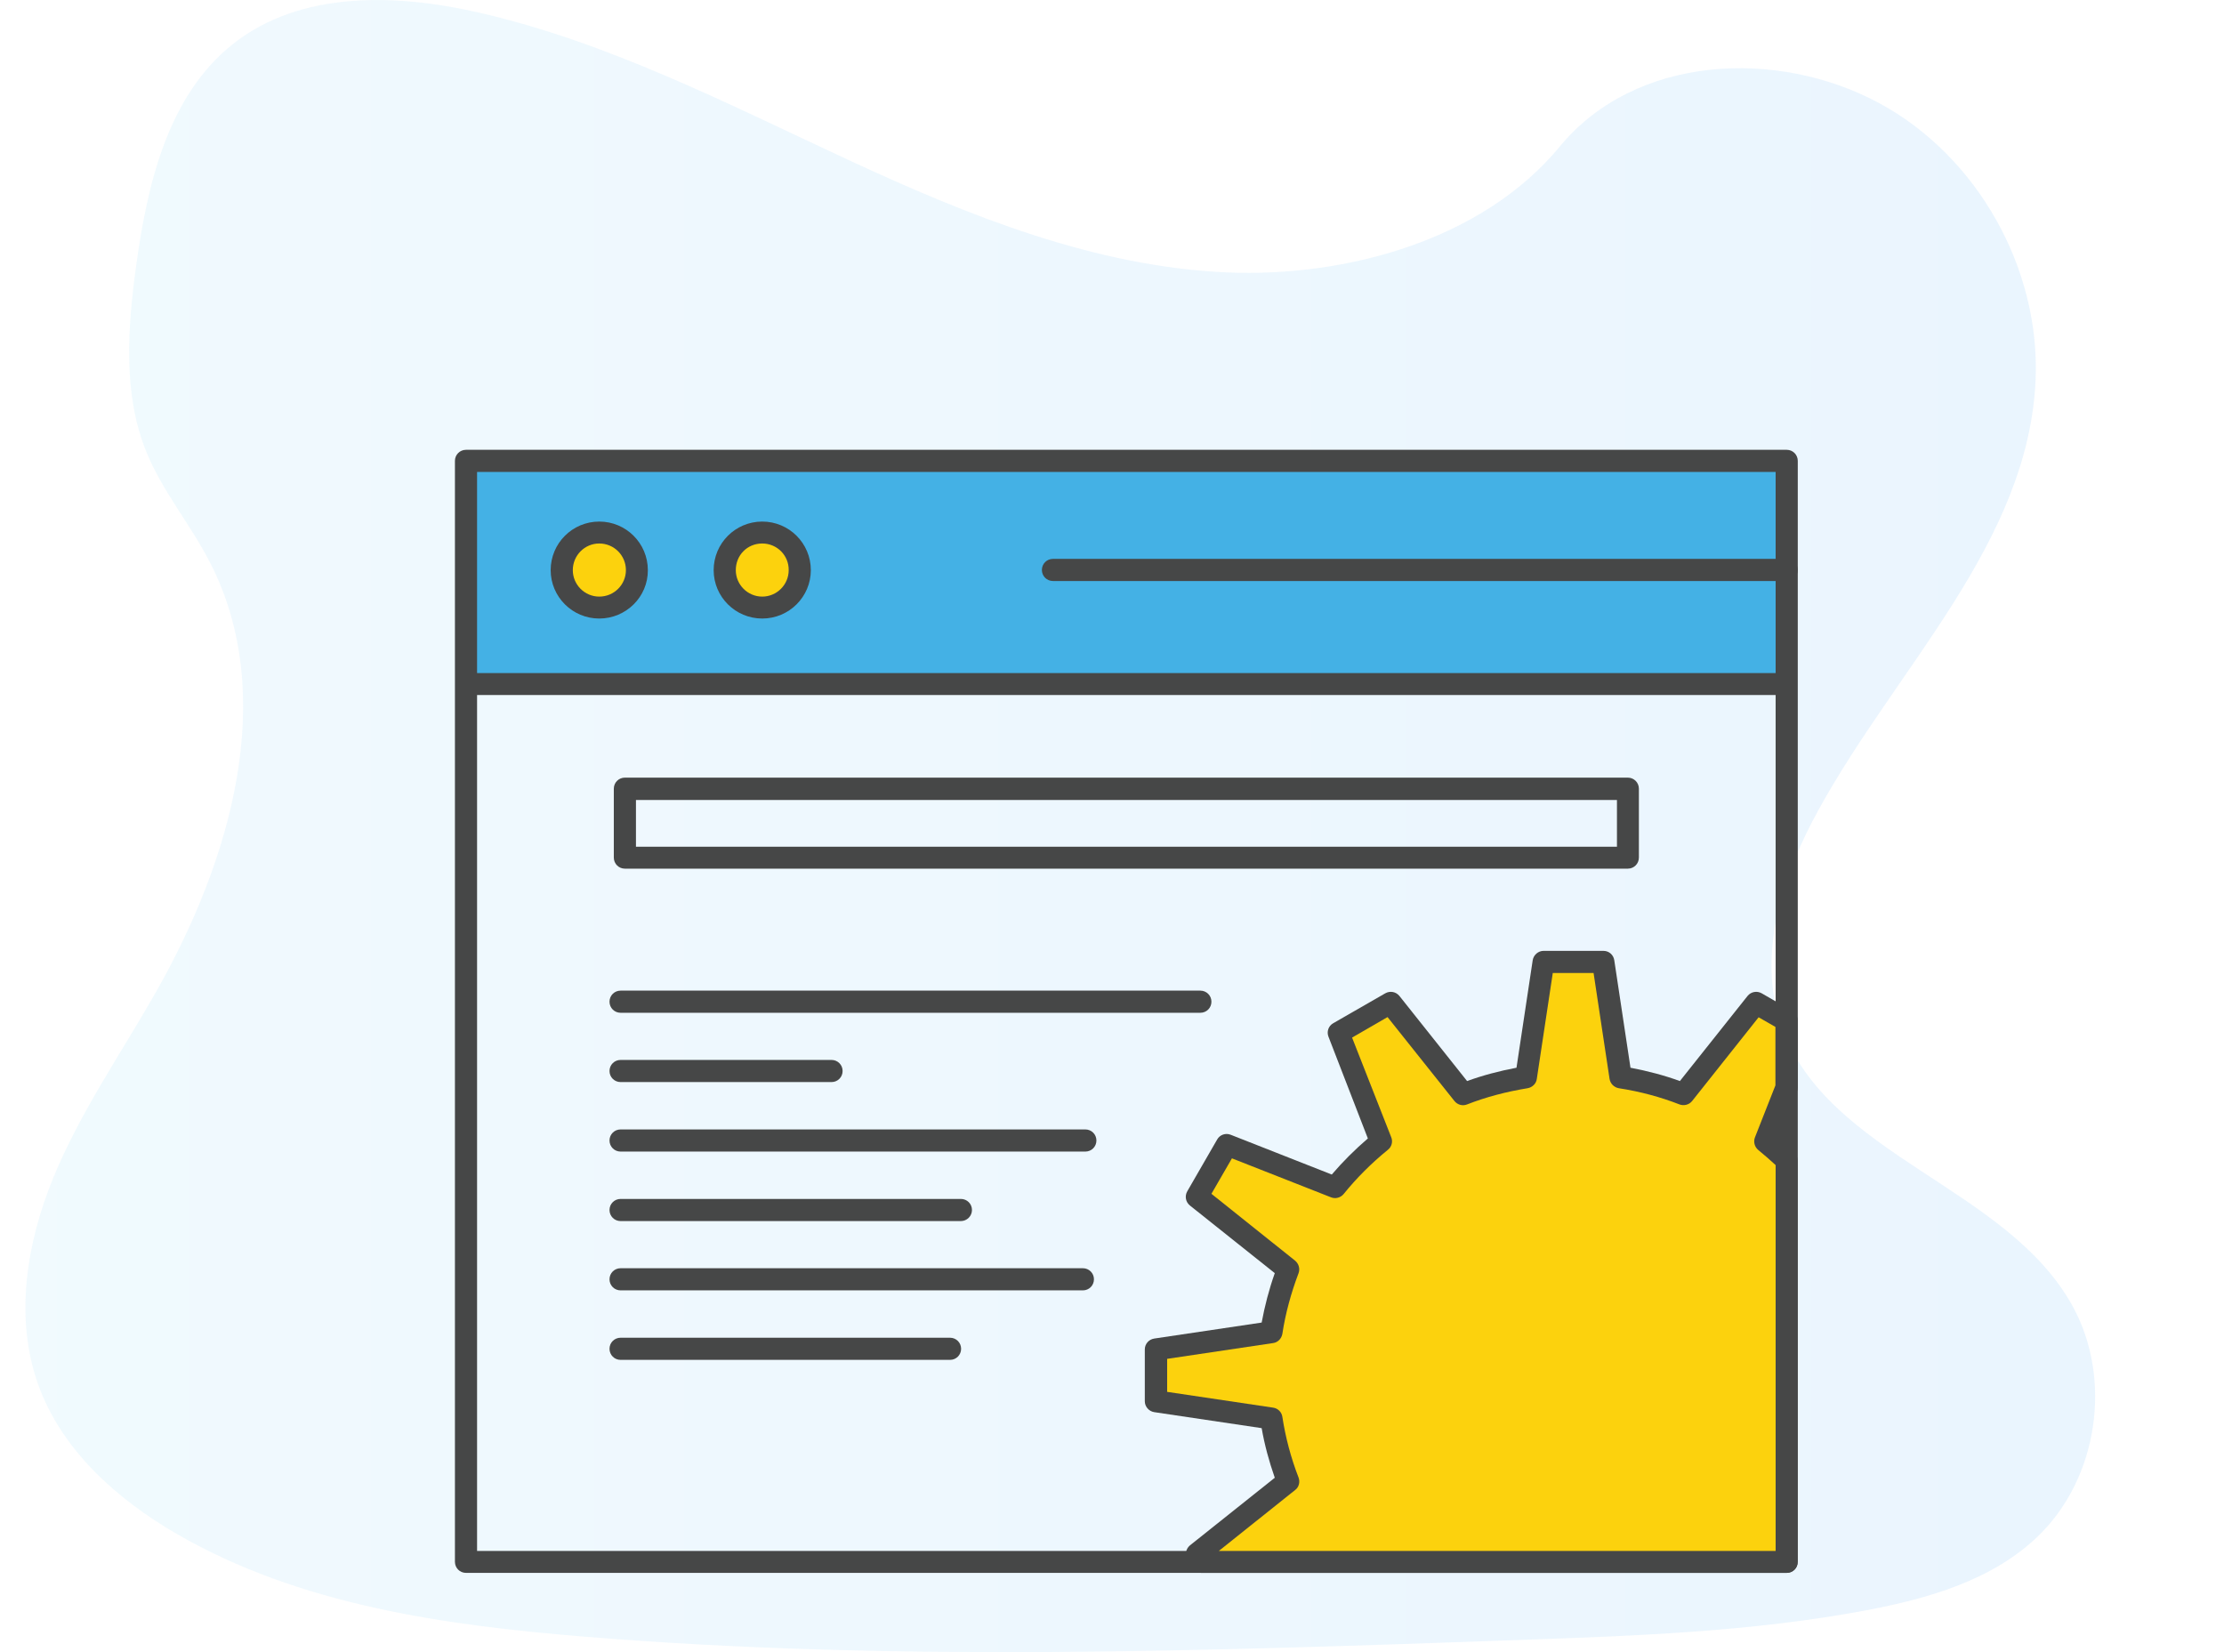 <?xml version="1.0" encoding="utf-8"?>
<!-- Generator: Adobe Illustrator 23.0.1, SVG Export Plug-In . SVG Version: 6.00 Build 0)  -->
<svg version="1.1" id="Layer_1" xmlns="http://www.w3.org/2000/svg" xmlns:xlink="http://www.w3.org/1999/xlink" x="0px" y="0px"
	 viewBox="0 0 1084.8 805.9" style="enable-background:new 0 0 1084.8 805.9;" xml:space="preserve">
<style type="text/css">
	.st0{opacity:0.1;fill:url(#SVGID_1_);enable-background:new    ;}
	.st1{fill:#464747;}
	.st2{fill:#FCD20D;}
	.st3{fill:#44B1E5;}
</style>
<title>smiley face</title>
<linearGradient id="SVGID_1_" gradientUnits="userSpaceOnUse" x1="12.395" y1="409.069" x2="1021.949" y2="409.069" gradientTransform="matrix(1 0 0 -1 0 812)">
	<stop  offset="0" style="stop-color:#74D1FB"/>
	<stop  offset="1" style="stop-color:#329EF7"/>
</linearGradient>
<path class="st0" d="M599,132.9c-64.7-2.7-126.4-27.6-185.2-54.9S296.6,20.5,233.4,6.1c-40.6-9.3-87.1-10.6-119.8,15.4
	C82,46.5,71.9,89.6,66.4,129.7c-4.1,30.1-6.5,61.8,4.7,90c7.8,19.6,21.8,36,31.4,54.8C136,339.8,112.3,420.3,76,484
	c-17,29.9-36.8,58.4-49.9,90.2S7,642.5,18.5,675c11.4,32.2,38.5,56.3,67.9,73.3c59.7,34.5,130,44.4,198.6,50
	c151.8,12.4,304.5,7,456.7,1.6c56.3-2,112.9-4,168.3-14.4c30.8-5.8,62.6-14.9,84.9-37c28.4-28.1,35.4-75.6,16.4-110.8
	c-31.9-59-120-73.7-142.3-137c-12.3-34.9,0.3-73.7,18.2-106c38.2-69.4,102.3-130.2,105.7-209.5c2.3-54.5-28.5-109-76.1-134.8
	c-49.9-27-119.2-23.6-156,21.1C722.8,117.5,656.1,135.2,599,132.9z"/>
<path class="st1" d="M871.5,219.4H227.3c-3,0-5.4,2.4-5.4,5.4v537c0,3,2.4,5.4,5.4,5.4h644.2c3,0,5.4-2.4,5.4-5.4v-537
	C876.9,221.8,874.5,219.4,871.5,219.4z M866.1,756.5H232.7V339h633.4L866.1,756.5L866.1,756.5z"/>
<path class="st1" d="M871.5,767.2H586c-1.9,0-3.7-1-4.7-2.7l-2.2-3.8c-1.3-2.3-0.7-5.2,1.3-6.9l41.4-33c-2.8-8-5-16.1-6.4-24.2
	l-52.4-7.8c-2.6-0.4-4.6-2.7-4.6-5.3v-25.3c0-2.7,2-4.9,4.6-5.3l52.4-7.8c1.5-8.1,3.6-16.2,6.4-24.1l-41.4-33
	c-2.1-1.7-2.6-4.6-1.3-6.9l14.6-25.3c1.3-2.3,4.1-3.3,6.6-2.3l49.3,19.4c5.3-6.2,11.2-12.1,17.6-17.6L648,505.7
	c-1-2.5,0-5.3,2.3-6.6l25.4-14.6c2.3-1.3,5.2-0.8,6.9,1.3l33,41.5c7.7-2.8,15.7-4.9,24.1-6.5l7.9-52.4c0.4-2.6,2.7-4.6,5.3-4.6h29.2
	c2.7,0,4.9,1.9,5.3,4.6l7.9,52.4c8.4,1.6,16.4,3.7,24.1,6.5l33-41.5c1.7-2.1,4.6-2.6,6.9-1.3l14.9,8.6c1.7,1,2.7,2.7,2.7,4.7v32.6
	c0,0.7-0.1,1.4-0.4,2l-9,22.7c2.9,2.4,5.4,4.8,7.7,7c1,1,1.6,2.4,1.6,3.9v195.9C876.9,764.8,874.5,767.2,871.5,767.2z"/>
<path class="st2" d="M594.5,756.5h271.6V568.3c-2.5-2.3-5.3-4.8-8.5-7.4c-1.8-1.5-2.4-4-1.6-6.1l10-25.4v-28.5l-8.2-4.7L825.4,537
	c-1.5,1.9-4,2.5-6.2,1.7c-9.2-3.6-19.2-6.3-29.6-7.9c-2.3-0.4-4.1-2.2-4.5-4.5l-7.8-51.7h-19.9l-7.8,51.7c-0.3,2.3-2.2,4.1-4.5,4.5
	c-10.4,1.7-20.3,4.3-29.5,7.9c-2.2,0.9-4.7,0.2-6.2-1.7l-32.6-40.9l-17.3,10l19.1,48.6c0.9,2.2,0.2,4.7-1.6,6.1
	c-8.1,6.6-15.4,13.9-21.6,21.6c-1.5,1.8-4,2.5-6.2,1.6l-48.3-19l-10,17.3l40.8,32.6c1.8,1.5,2.5,3.9,1.7,6.1
	c-3.7,9.8-6.4,19.7-7.9,29.6c-0.4,2.3-2.2,4.2-4.5,4.5l-51.7,7.7v16.1l51.7,7.7c2.3,0.3,4.2,2.2,4.5,4.5c1.5,9.8,4.1,19.8,7.9,29.6
	c0.8,2.2,0.2,4.7-1.7,6.1L594.5,756.5z"/>
<rect x="232.7" y="230.2" class="st3" width="633.4" height="98.1"/>
<path class="st1" d="M292.3,301.7c-13.1,0-23.7-10.6-23.7-23.6c0-13.1,10.6-23.7,23.7-23.7S316,265,316,278.1
	C316.1,291.1,305.4,301.7,292.3,301.7z"/>
<path class="st2" d="M292.3,265.1c-7.1,0-12.9,5.8-12.9,13c0,7.1,5.8,12.9,12.9,12.9c7.2,0,13-5.8,13-12.9
	C305.3,270.9,299.5,265.1,292.3,265.1z"/>
<path class="st1" d="M371.8,301.7c-13.1,0-23.7-10.6-23.7-23.6c0-13.1,10.6-23.7,23.7-23.7s23.7,10.6,23.7,23.7
	C395.5,291.1,384.9,301.7,371.8,301.7z"/>
<path class="st2" d="M371.8,265.1c-7.3,0-12.9,5.7-12.9,13c0,7.1,5.8,12.9,12.9,12.9s12.9-5.8,12.9-12.9
	C384.8,270.9,379,265.1,371.8,265.1z"/>
<g>
	<path class="st1" d="M871.5,283.4H513.6c-3,0-5.4-2.4-5.4-5.4s2.4-5.4,5.4-5.4h357.9c3,0,5.4,2.4,5.4,5.4S874.5,283.4,871.5,283.4z
		"/>
</g>
<g>
	<path class="st1" d="M794,423.7H304.8c-3,0-5.4-2.4-5.4-5.4v-33.6c0-3,2.4-5.4,5.4-5.4H794c3,0,5.4,2.4,5.4,5.4v33.6
		C799.4,421.3,797,423.7,794,423.7z M310.2,413h478.5v-22.8H310.2V413z"/>
</g>
<g>
	<path class="st1" d="M585.5,494H302.7c-3,0-5.4-2.4-5.4-5.4s2.4-5.4,5.4-5.4h282.8c3,0,5.4,2.4,5.4,5.4S588.5,494,585.5,494z"/>
</g>
<g>
	<path class="st1" d="M405.6,527.8H302.7c-3,0-5.4-2.4-5.4-5.4s2.4-5.4,5.4-5.4h102.9c3,0,5.4,2.4,5.4,5.4
		C411,525.4,408.6,527.8,405.6,527.8z"/>
</g>
<g>
	<path class="st1" d="M529.4,561.7H302.7c-3,0-5.4-2.4-5.4-5.4s2.4-5.4,5.4-5.4h226.7c3,0,5.4,2.4,5.4,5.4
		C534.8,559.3,532.4,561.7,529.4,561.7z"/>
</g>
<g>
	<path class="st1" d="M468.7,595.6h-166c-3,0-5.4-2.4-5.4-5.4s2.4-5.4,5.4-5.4h166c3,0,5.4,2.4,5.4,5.4S471.6,595.6,468.7,595.6z"/>
</g>
<g>
	<path class="st1" d="M528.2,629.4H302.7c-3,0-5.4-2.4-5.4-5.4s2.4-5.4,5.4-5.4h225.5c3,0,5.4,2.4,5.4,5.4
		C533.6,627,531.2,629.4,528.2,629.4z"/>
</g>
<g>
	<path class="st1" d="M463.4,663.3H302.7c-3,0-5.4-2.4-5.4-5.4s2.4-5.4,5.4-5.4h160.7c3,0,5.4,2.4,5.4,5.4S466.4,663.3,463.4,663.3z
		"/>
</g>
</svg>
